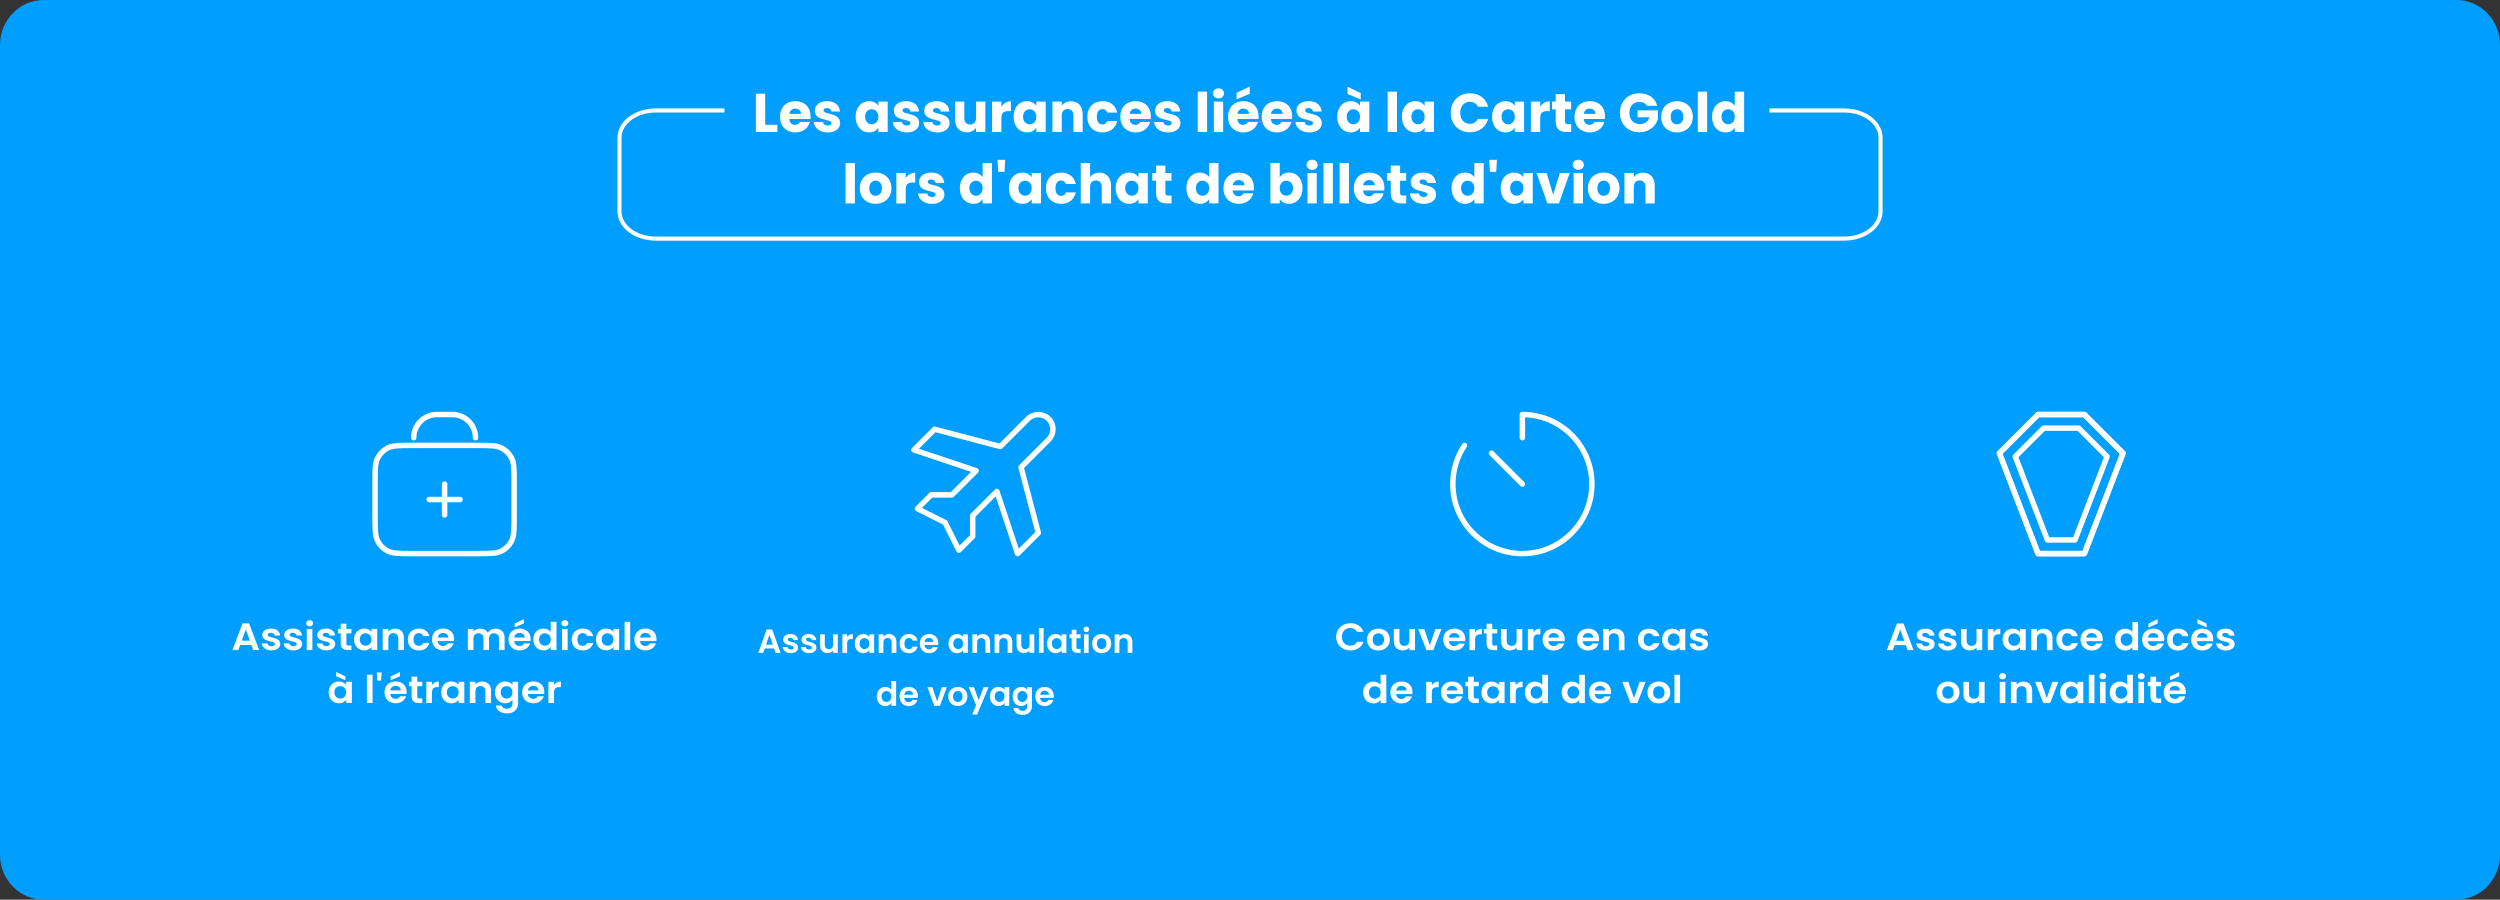 <svg width="917" height="330" viewBox="0 0 917 330" fill="none" xmlns="http://www.w3.org/2000/svg">
<rect x="0" y="0" width="917" height="330" fill="#333333" stroke="none"/>
<g clip-path="url(#clip0_2853_257)">
<path d="M16 0H901C909.84 0 917 7.39 917 16.51V313.49C917 322.61 909.84 330 901 330H16C7.16 330 0 322.61 0 313.49V16.51C0 7.39 7.16 0 16 0Z" fill="#009FFF"/>
<path d="M92.21 236.578H88.11L87.43 238.438H85.26L88.96 228.648H91.36L95.06 238.438H92.88L92.2 236.578H92.21ZM90.16 230.918L88.67 235.008H91.65L90.16 230.918Z" fill="white"/>
<path d="M99.58 238.571C97.53 238.571 96.1 237.441 96.01 235.991H98.09C98.16 236.581 98.74 237.031 99.56 237.031C100.38 237.031 100.81 236.681 100.81 236.231C100.81 234.841 96.2 235.731 96.2 232.881C96.2 231.591 97.41 230.551 99.43 230.551C101.45 230.551 102.6 231.571 102.72 233.111H100.74C100.68 232.511 100.18 232.101 99.37 232.101C98.6 232.101 98.21 232.391 98.21 232.841C98.21 234.251 102.74 233.371 102.79 236.221C102.79 237.551 101.57 238.561 99.58 238.561V238.571Z" fill="white"/>
<path d="M107.62 238.571C105.57 238.571 104.14 237.441 104.05 235.991H106.13C106.2 236.581 106.78 237.031 107.6 237.031C108.42 237.031 108.85 236.681 108.85 236.231C108.85 234.841 104.24 235.731 104.24 232.881C104.24 231.591 105.45 230.551 107.47 230.551C109.49 230.551 110.64 231.571 110.76 233.111H108.78C108.72 232.511 108.22 232.101 107.41 232.101C106.64 232.101 106.25 232.391 106.25 232.841C106.25 234.251 110.78 233.371 110.83 236.221C110.83 237.551 109.61 238.561 107.62 238.561V238.571Z" fill="white"/>
<path d="M112.3 228.611C112.3 227.971 112.83 227.461 113.57 227.461C114.31 227.461 114.84 227.961 114.84 228.611C114.84 229.261 114.29 229.761 113.57 229.761C112.85 229.761 112.3 229.261 112.3 228.611ZM112.52 230.691H114.58V238.451H112.52V230.691Z" fill="white"/>
<path d="M119.75 238.571C117.7 238.571 116.27 237.441 116.18 235.991H118.26C118.33 236.581 118.91 237.031 119.73 237.031C120.55 237.031 120.98 236.681 120.98 236.231C120.98 234.841 116.37 235.731 116.37 232.881C116.37 231.591 117.58 230.551 119.6 230.551C121.62 230.551 122.77 231.571 122.89 233.111H120.91C120.85 232.511 120.35 232.101 119.54 232.101C118.77 232.101 118.38 232.391 118.38 232.841C118.38 234.251 122.91 233.371 122.96 236.221C122.96 237.551 121.74 238.561 119.75 238.561V238.571Z" fill="white"/>
<path d="M124.98 232.3H124.01V230.69H124.98V228.77H127.06V230.69H128.89V232.3H127.06V236.05C127.06 236.57 127.28 236.79 127.93 236.79H128.89V238.44H127.59C126.03 238.44 124.98 237.81 124.98 236.03V232.29V232.3Z" fill="white"/>
<path d="M133.58 230.559C134.89 230.559 135.79 231.149 136.28 231.789V230.679H138.36V238.439H136.28V237.309C135.79 237.979 134.86 238.569 133.57 238.569C131.51 238.569 129.86 236.959 129.86 234.539C129.86 232.119 131.51 230.559 133.59 230.559H133.58ZM134.11 232.279C133 232.279 131.96 233.059 131.96 234.539C131.96 236.019 133.01 236.849 134.11 236.849C135.21 236.849 136.28 236.039 136.28 234.569C136.28 233.099 135.25 232.289 134.11 232.289V232.279Z" fill="white"/>
<path d="M146.09 234.158C146.09 232.908 145.37 232.238 144.28 232.238C143.19 232.238 142.44 232.908 142.44 234.158V238.448H140.38V230.688H142.44V231.658C142.97 230.998 143.86 230.578 144.9 230.578C146.8 230.578 148.16 231.758 148.16 233.898V238.448H146.1V234.158H146.09Z" fill="white"/>
<path d="M153.63 230.559C155.66 230.559 157.03 231.569 157.48 233.309H155.25C155.01 232.649 154.47 232.229 153.61 232.229C152.46 232.229 151.69 233.059 151.69 234.569C151.69 236.079 152.46 236.899 153.61 236.899C154.46 236.899 155 236.539 155.25 235.839H157.48C157.04 237.489 155.67 238.589 153.63 238.589C151.27 238.589 149.59 237.019 149.59 234.579C149.59 232.139 151.27 230.569 153.63 230.569V230.559Z" fill="white"/>
<path d="M162.56 238.571C160.19 238.571 158.46 237.001 158.46 234.561C158.46 232.121 160.14 230.551 162.56 230.551C164.98 230.551 166.58 232.081 166.58 234.391C166.58 234.641 166.57 234.891 166.52 235.151H160.55C160.65 236.301 161.48 236.941 162.51 236.941C163.39 236.941 163.88 236.521 164.15 236.001H166.38C165.94 237.431 164.58 238.561 162.56 238.561V238.571ZM160.57 233.841H164.45C164.42 232.821 163.57 232.171 162.5 232.171C161.51 232.171 160.73 232.771 160.57 233.841Z" fill="white"/>
<path d="M183.02 234.158C183.02 232.928 182.3 232.278 181.21 232.278C180.12 232.278 179.38 232.918 179.38 234.158V238.448H177.32V234.158C177.32 232.928 176.6 232.278 175.51 232.278C174.42 232.278 173.67 232.918 173.67 234.158V238.448H171.61V230.688H173.67V231.628C174.19 230.988 175.06 230.578 176.07 230.578C177.34 230.578 178.38 231.098 178.94 232.058C179.47 231.178 180.55 230.578 181.74 230.578C183.7 230.578 185.09 231.758 185.09 233.898V238.448H183.03V234.158H183.02Z" fill="white"/>
<path d="M190.61 238.569C188.24 238.569 186.51 236.999 186.51 234.559C186.51 232.119 188.19 230.549 190.61 230.549C193.03 230.549 194.63 232.079 194.63 234.389C194.63 234.639 194.62 234.889 194.57 235.149H188.6C188.7 236.299 189.53 236.939 190.56 236.939C191.44 236.939 191.93 236.519 192.2 235.999H194.43C193.99 237.429 192.63 238.559 190.61 238.559V238.569ZM188.62 233.839H192.5C192.47 232.819 191.62 232.169 190.55 232.169C189.56 232.169 188.78 232.769 188.62 233.839ZM192.19 227.039V228.639L188.8 230.109V228.709L192.19 227.039Z" fill="white"/>
<path d="M199.35 230.558C200.43 230.558 201.46 231.038 202.02 231.758V228.078H204.11V238.448H202.02V237.298C201.53 238.008 200.62 238.568 199.34 238.568C197.26 238.568 195.61 236.958 195.61 234.538C195.61 232.118 197.26 230.558 199.35 230.558ZM199.87 232.278C198.76 232.278 197.72 233.058 197.72 234.538C197.72 236.018 198.77 236.848 199.87 236.848C200.97 236.848 202.04 236.038 202.04 234.568C202.04 233.098 201.01 232.288 199.87 232.288V232.278Z" fill="white"/>
<path d="M205.92 228.611C205.92 227.971 206.45 227.461 207.19 227.461C207.93 227.461 208.46 227.961 208.46 228.611C208.46 229.261 207.91 229.761 207.19 229.761C206.47 229.761 205.92 229.261 205.92 228.611ZM206.14 230.691H208.2V238.451H206.14V230.691Z" fill="white"/>
<path d="M213.74 230.559C215.77 230.559 217.14 231.569 217.59 233.309H215.36C215.12 232.649 214.58 232.229 213.72 232.229C212.57 232.229 211.8 233.059 211.8 234.569C211.8 236.079 212.57 236.899 213.72 236.899C214.57 236.899 215.11 236.539 215.36 235.839H217.59C217.15 237.489 215.78 238.589 213.74 238.589C211.38 238.589 209.7 237.019 209.7 234.579C209.7 232.139 211.38 230.569 213.74 230.569V230.559Z" fill="white"/>
<path d="M222.31 230.559C223.62 230.559 224.52 231.149 225.01 231.789V230.679H227.09V238.439H225.01V237.309C224.52 237.979 223.59 238.569 222.3 238.569C220.24 238.569 218.59 236.959 218.59 234.539C218.59 232.119 220.24 230.559 222.32 230.559H222.31ZM222.84 232.279C221.73 232.279 220.69 233.059 220.69 234.539C220.69 236.019 221.74 236.849 222.84 236.849C223.94 236.849 225.01 236.039 225.01 234.569C225.01 233.099 223.98 232.289 222.84 232.289V232.279Z" fill="white"/>
<path d="M229.1 228.078H231.16V238.448H229.1V228.078Z" fill="white"/>
<path d="M236.77 238.571C234.4 238.571 232.67 237.001 232.67 234.561C232.67 232.121 234.35 230.551 236.77 230.551C239.19 230.551 240.79 232.081 240.79 234.391C240.79 234.641 240.77 234.891 240.73 235.151H234.76C234.86 236.301 235.69 236.941 236.72 236.941C237.6 236.941 238.09 236.521 238.36 236.001H240.59C240.15 237.431 238.79 238.561 236.77 238.561V238.571ZM234.78 233.841H238.66C238.63 232.821 237.78 232.171 236.71 232.171C235.72 232.171 234.94 232.771 234.78 233.841Z" fill="white"/>
<path d="M124.28 249.959C125.59 249.959 126.49 250.549 126.98 251.189V250.079H129.06V257.839H126.98V256.709C126.49 257.379 125.56 257.969 124.27 257.969C122.21 257.969 120.56 256.359 120.56 253.939C120.56 251.519 122.21 249.959 124.29 249.959H124.28ZM124.81 251.679C123.7 251.679 122.66 252.459 122.66 253.929C122.66 255.399 123.71 256.239 124.81 256.239C125.91 256.239 126.98 255.429 126.98 253.959C126.98 252.489 125.95 251.679 124.81 251.679ZM123.31 246.469L126.7 248.139V249.539L123.31 248.069V246.469Z" fill="white"/>
<path d="M134.59 247.48H136.65V257.85H134.59V247.48Z" fill="white"/>
<path d="M138.21 246.668H139.98L139.8 249.638H138.4L138.21 246.668Z" fill="white"/>
<path d="M145.13 257.967C142.76 257.967 141.03 256.398 141.03 253.958C141.03 251.518 142.71 249.947 145.13 249.947C147.55 249.947 149.15 251.477 149.15 253.787C149.15 254.037 149.13 254.288 149.09 254.548H143.12C143.22 255.698 144.05 256.337 145.08 256.337C145.96 256.337 146.45 255.917 146.72 255.397H148.95C148.51 256.827 147.15 257.957 145.13 257.957V257.967ZM143.14 253.238H147.02C146.99 252.218 146.14 251.568 145.07 251.568C144.08 251.568 143.3 252.168 143.14 253.238ZM146.7 246.438V248.037L143.31 249.507V248.107L146.7 246.438Z" fill="white"/>
<path d="M150.98 251.698H150.01V250.088H150.98V248.168H153.06V250.088H154.89V251.698H153.06V255.448C153.06 255.968 153.28 256.188 153.93 256.188H154.89V257.838H153.59C152.03 257.838 150.98 257.208 150.98 255.428V251.688V251.698Z" fill="white"/>
<path d="M158.44 257.849H156.38V250.089H158.44V251.289C158.96 250.489 159.81 249.969 160.95 249.969V252.029H160.4C159.18 252.029 158.44 252.479 158.44 253.979V257.849Z" fill="white"/>
<path d="M165.53 249.961C166.84 249.961 167.74 250.551 168.23 251.191V250.081H170.31V257.841H168.23V256.711C167.74 257.381 166.81 257.971 165.52 257.971C163.46 257.971 161.81 256.361 161.81 253.941C161.81 251.521 163.46 249.961 165.54 249.961H165.53ZM166.06 251.681C164.95 251.681 163.91 252.461 163.91 253.931C163.91 255.401 164.96 256.241 166.06 256.241C167.16 256.241 168.23 255.431 168.23 253.961C168.23 252.491 167.2 251.681 166.06 251.681Z" fill="white"/>
<path d="M178.04 253.56C178.04 252.31 177.32 251.64 176.23 251.64C175.14 251.64 174.39 252.31 174.39 253.56V257.85H172.33V250.09H174.39V251.06C174.92 250.4 175.81 249.98 176.85 249.98C178.75 249.98 180.11 251.16 180.11 253.3V257.85H178.05V253.56H178.04Z" fill="white"/>
<path d="M185.27 249.961C186.55 249.961 187.48 250.521 187.97 251.191V250.081H190.05V257.901C190.05 260.001 188.69 261.671 186.01 261.671C183.71 261.671 182.1 260.581 181.9 258.801H183.95C184.16 259.501 184.92 259.961 185.95 259.961C187.09 259.961 187.97 259.341 187.97 257.901V256.701C187.48 257.371 186.55 257.971 185.27 257.971C183.19 257.971 181.54 256.361 181.54 253.941C181.54 251.521 183.19 249.961 185.27 249.961ZM185.8 251.681C184.69 251.681 183.65 252.461 183.65 253.931C183.65 255.401 184.7 256.241 185.8 256.241C186.9 256.241 187.97 255.431 187.97 253.961C187.97 252.491 186.94 251.681 185.8 251.681Z" fill="white"/>
<path d="M195.63 257.969C193.26 257.969 191.53 256.399 191.53 253.959C191.53 251.519 193.21 249.949 195.63 249.949C198.05 249.949 199.65 251.479 199.65 253.789C199.65 254.039 199.63 254.289 199.59 254.549H193.62C193.72 255.699 194.55 256.339 195.58 256.339C196.46 256.339 196.95 255.919 197.22 255.399H199.45C199.01 256.829 197.65 257.959 195.63 257.959V257.969ZM193.64 253.239H197.52C197.49 252.219 196.64 251.569 195.57 251.569C194.58 251.569 193.8 252.169 193.64 253.239Z" fill="white"/>
<path d="M203.22 257.849H201.16V250.089H203.22V251.289C203.74 250.489 204.59 249.969 205.73 249.969V252.029H205.18C203.96 252.029 203.22 252.479 203.22 253.979V257.849Z" fill="white"/>
<path d="M280.67 34.379V45.779H285.15V48.419H277.25V34.379H280.67Z" fill="white"/>
<path d="M291.75 48.578C288.47 48.578 286.11 46.378 286.11 42.838C286.11 39.298 288.43 37.098 291.75 37.098C295.07 37.098 297.31 39.258 297.31 42.658C297.31 42.978 297.29 43.318 297.25 43.658H289.51C289.63 45.118 290.53 45.798 291.63 45.798C292.59 45.798 293.13 45.318 293.41 44.718H297.05C296.51 46.898 294.53 48.578 291.75 48.578ZM289.53 41.758H293.81C293.81 40.538 292.85 39.838 291.71 39.838C290.57 39.838 289.73 40.518 289.53 41.758Z" fill="white"/>
<path d="M303.65 48.578C300.67 48.578 298.67 46.918 298.51 44.758H301.89C301.97 45.538 302.67 46.058 303.61 46.058C304.49 46.058 304.95 45.658 304.95 45.158C304.95 43.358 298.87 44.658 298.87 40.558C298.87 38.658 300.49 37.098 303.41 37.098C306.33 37.098 307.89 38.698 308.11 40.898H304.95C304.85 40.138 304.27 39.638 303.31 39.638C302.51 39.638 302.07 39.958 302.07 40.498C302.07 42.278 308.11 41.018 308.17 45.178C308.17 47.118 306.45 48.578 303.65 48.578Z" fill="white"/>
<path d="M318.75 37.098C320.41 37.098 321.59 37.858 322.19 38.838V37.258H325.61V48.418H322.19V46.838C321.57 47.818 320.39 48.578 318.73 48.578C316.01 48.578 313.83 46.338 313.83 42.818C313.83 39.298 316.01 37.098 318.75 37.098ZM319.75 40.078C318.47 40.078 317.31 41.038 317.31 42.818C317.31 44.598 318.47 45.598 319.75 45.598C321.03 45.598 322.19 44.618 322.19 42.838C322.19 41.058 321.05 40.078 319.75 40.078Z" fill="white"/>
<path d="M332.63 48.578C329.65 48.578 327.65 46.918 327.49 44.758H330.87C330.95 45.538 331.65 46.058 332.59 46.058C333.47 46.058 333.93 45.658 333.93 45.158C333.93 43.358 327.85 44.658 327.85 40.558C327.85 38.658 329.47 37.098 332.39 37.098C335.31 37.098 336.87 38.698 337.09 40.898H333.93C333.83 40.138 333.25 39.638 332.29 39.638C331.49 39.638 331.05 39.958 331.05 40.498C331.05 42.278 337.09 41.018 337.15 45.178C337.15 47.118 335.43 48.578 332.63 48.578Z" fill="white"/>
<path d="M343.79 48.578C340.81 48.578 338.81 46.918 338.65 44.758H342.03C342.11 45.538 342.81 46.058 343.75 46.058C344.63 46.058 345.09 45.658 345.09 45.158C345.09 43.358 339.01 44.658 339.01 40.558C339.01 38.658 340.63 37.098 343.55 37.098C346.47 37.098 348.03 38.698 348.25 40.898H345.09C344.99 40.138 344.41 39.638 343.45 39.638C342.65 39.638 342.21 39.958 342.21 40.498C342.21 42.278 348.25 41.018 348.31 45.178C348.31 47.118 346.59 48.578 343.79 48.578Z" fill="white"/>
<path d="M361.43 48.418H358.01V46.898C357.33 47.858 356.13 48.538 354.63 48.538C352.05 48.538 350.31 46.758 350.31 43.778V37.258H353.71V43.318C353.71 44.838 354.57 45.678 355.85 45.678C357.13 45.678 358.01 44.838 358.01 43.318V37.258H361.43V48.418Z" fill="white"/>
<path d="M367.31 48.417H363.89V37.257H367.31V39.117C368.09 37.937 369.31 37.137 370.81 37.137V40.757H369.87C368.25 40.757 367.31 41.317 367.31 43.237V48.417Z" fill="white"/>
<path d="M376.69 37.098C378.35 37.098 379.53 37.858 380.13 38.838V37.258H383.55V48.418H380.13V46.838C379.51 47.818 378.33 48.578 376.67 48.578C373.95 48.578 371.77 46.338 371.77 42.818C371.77 39.298 373.95 37.098 376.69 37.098ZM377.69 40.078C376.41 40.078 375.25 41.038 375.25 42.818C375.25 44.598 376.41 45.598 377.69 45.598C378.97 45.598 380.13 44.618 380.13 42.838C380.13 41.058 378.99 40.078 377.69 40.078Z" fill="white"/>
<path d="M393.73 42.357C393.73 40.837 392.89 39.997 391.59 39.997C390.29 39.997 389.45 40.837 389.45 42.357V48.417H386.03V37.257H389.45V38.737C390.13 37.797 391.33 37.137 392.83 37.137C395.41 37.137 397.13 38.897 397.13 41.897V48.417H393.73V42.357Z" fill="white"/>
<path d="M404.43 37.098C407.23 37.098 409.21 38.638 409.79 41.298H406.15C405.87 40.518 405.31 40.018 404.37 40.018C403.15 40.018 402.31 40.978 402.31 42.838C402.31 44.698 403.15 45.658 404.37 45.658C405.31 45.658 405.85 45.198 406.15 44.378H409.79C409.21 46.958 407.23 48.578 404.43 48.578C401.15 48.578 398.83 46.378 398.83 42.838C398.83 39.298 401.15 37.098 404.43 37.098Z" fill="white"/>
<path d="M416.57 48.578C413.29 48.578 410.93 46.378 410.93 42.838C410.93 39.298 413.25 37.098 416.57 37.098C419.89 37.098 422.13 39.258 422.13 42.658C422.13 42.978 422.11 43.318 422.07 43.658H414.33C414.45 45.118 415.35 45.798 416.45 45.798C417.41 45.798 417.95 45.318 418.23 44.718H421.87C421.33 46.898 419.35 48.578 416.57 48.578ZM414.35 41.758H418.63C418.63 40.538 417.67 39.838 416.53 39.838C415.39 39.838 414.55 40.518 414.35 41.758Z" fill="white"/>
<path d="M428.47 48.578C425.49 48.578 423.49 46.918 423.33 44.758H426.71C426.79 45.538 427.49 46.058 428.43 46.058C429.31 46.058 429.77 45.658 429.77 45.158C429.77 43.358 423.69 44.658 423.69 40.558C423.69 38.658 425.31 37.098 428.23 37.098C431.15 37.098 432.71 38.698 432.93 40.898H429.77C429.67 40.138 429.09 39.638 428.13 39.638C427.33 39.638 426.89 39.958 426.89 40.498C426.89 42.278 432.93 41.018 432.99 45.178C432.99 47.118 431.27 48.578 428.47 48.578Z" fill="white"/>
<path d="M439.33 33.617H442.75V48.417H439.33V33.617Z" fill="white"/>
<path d="M444.91 34.258C444.91 33.218 445.73 32.398 446.95 32.398C448.17 32.398 448.97 33.218 448.97 34.258C448.97 35.298 448.15 36.098 446.95 36.098C445.75 36.098 444.91 35.278 444.91 34.258ZM445.23 37.258H448.65V48.418H445.23V37.258Z" fill="white"/>
<path d="M456.09 48.578C452.81 48.578 450.45 46.378 450.45 42.838C450.45 39.298 452.77 37.098 456.09 37.098C459.41 37.098 461.65 39.258 461.65 42.658C461.65 42.978 461.63 43.318 461.59 43.658H453.85C453.97 45.118 454.87 45.798 455.97 45.798C456.93 45.798 457.47 45.318 457.75 44.718H461.39C460.85 46.898 458.87 48.578 456.09 48.578ZM458.39 31.738V34.398L453.57 36.418V34.058L458.39 31.738ZM453.87 41.758H458.15C458.15 40.538 457.19 39.838 456.05 39.838C454.91 39.838 454.07 40.518 453.87 41.758Z" fill="white"/>
<path d="M468.41 48.578C465.13 48.578 462.77 46.378 462.77 42.838C462.77 39.298 465.09 37.098 468.41 37.098C471.73 37.098 473.97 39.258 473.97 42.658C473.97 42.978 473.95 43.318 473.91 43.658H466.17C466.29 45.118 467.19 45.798 468.29 45.798C469.25 45.798 469.79 45.318 470.07 44.718H473.71C473.17 46.898 471.19 48.578 468.41 48.578ZM466.19 41.758H470.47C470.47 40.538 469.51 39.838 468.37 39.838C467.23 39.838 466.39 40.518 466.19 41.758Z" fill="white"/>
<path d="M480.31 48.578C477.33 48.578 475.33 46.918 475.17 44.758H478.55C478.63 45.538 479.33 46.058 480.27 46.058C481.15 46.058 481.61 45.658 481.61 45.158C481.61 43.358 475.53 44.658 475.53 40.558C475.53 38.658 477.15 37.098 480.07 37.098C482.99 37.098 484.55 38.698 484.77 40.898H481.61C481.51 40.138 480.93 39.638 479.97 39.638C479.17 39.638 478.73 39.958 478.73 40.498C478.73 42.278 484.77 41.018 484.83 45.178C484.83 47.118 483.11 48.578 480.31 48.578Z" fill="white"/>
<path d="M495.41 37.096C497.07 37.096 498.25 37.856 498.85 38.836V37.256H502.27V48.416H498.85V46.836C498.23 47.816 497.05 48.576 495.39 48.576C492.67 48.576 490.49 46.336 490.49 42.816C490.49 39.296 492.67 37.096 495.41 37.096ZM496.41 40.076C495.13 40.076 493.97 41.036 493.97 42.816C493.97 44.596 495.13 45.596 496.41 45.596C497.69 45.596 498.85 44.616 498.85 42.836C498.85 41.056 497.71 40.076 496.41 40.076ZM494.29 31.816L499.11 34.136V36.496L494.29 34.476V31.816Z" fill="white"/>
<path d="M508.99 33.617H512.41V48.417H508.99V33.617Z" fill="white"/>
<path d="M519.13 37.098C520.79 37.098 521.97 37.858 522.57 38.838V37.258H525.99V48.418H522.57V46.838C521.95 47.818 520.77 48.578 519.11 48.578C516.39 48.578 514.21 46.338 514.21 42.818C514.21 39.298 516.39 37.098 519.13 37.098ZM520.13 40.078C518.85 40.078 517.69 41.038 517.69 42.818C517.69 44.598 518.85 45.598 520.13 45.598C521.41 45.598 522.57 44.618 522.57 42.838C522.57 41.058 521.43 40.078 520.13 40.078Z" fill="white"/>
<path d="M539.19 34.219C542.53 34.219 545.05 36.099 545.85 39.139H542.09C541.51 37.939 540.45 37.339 539.15 37.339C537.05 37.339 535.61 38.899 535.61 41.379C535.61 43.859 537.05 45.419 539.15 45.419C540.45 45.419 541.51 44.819 542.09 43.619H545.85C545.05 46.659 542.53 48.519 539.19 48.519C535.05 48.519 532.13 45.579 532.13 41.379C532.13 37.179 535.05 34.219 539.19 34.219Z" fill="white"/>
<path d="M552.19 37.098C553.85 37.098 555.03 37.858 555.63 38.838V37.258H559.05V48.418H555.63V46.838C555.01 47.818 553.83 48.578 552.17 48.578C549.45 48.578 547.27 46.338 547.27 42.818C547.27 39.298 549.45 37.098 552.19 37.098ZM553.19 40.078C551.91 40.078 550.75 41.038 550.75 42.818C550.75 44.598 551.91 45.598 553.19 45.598C554.47 45.598 555.63 44.618 555.63 42.838C555.63 41.058 554.49 40.078 553.19 40.078Z" fill="white"/>
<path d="M564.95 48.417H561.53V37.257H564.95V39.117C565.73 37.937 566.95 37.137 568.45 37.137V40.757H567.51C565.89 40.757 564.95 41.317 564.95 43.237V48.417Z" fill="white"/>
<path d="M570.63 40.099H569.27V37.259H570.63V34.539H574.05V37.259H576.29V40.099H574.05V44.579C574.05 45.239 574.33 45.519 575.09 45.519H576.31V48.419H574.57C572.25 48.419 570.63 47.439 570.63 44.539V40.099Z" fill="white"/>
<path d="M583.17 48.578C579.89 48.578 577.53 46.378 577.53 42.838C577.53 39.298 579.85 37.098 583.17 37.098C586.49 37.098 588.73 39.258 588.73 42.658C588.73 42.978 588.71 43.318 588.67 43.658H580.93C581.05 45.118 581.95 45.798 583.05 45.798C584.01 45.798 584.55 45.318 584.83 44.718H588.47C587.93 46.898 585.95 48.578 583.17 48.578ZM580.95 41.758H585.23C585.23 40.538 584.27 39.838 583.13 39.838C581.99 39.838 581.15 40.518 580.95 41.758Z" fill="white"/>
<path d="M607.87 38.819H604.09C603.57 37.879 602.61 37.379 601.33 37.379C599.13 37.379 597.67 38.939 597.67 41.379C597.67 43.979 599.15 45.499 601.61 45.499C603.31 45.499 604.49 44.599 605.01 43.019H600.67V40.499H608.11V43.679C607.39 46.099 605.05 48.519 601.35 48.519C597.15 48.519 594.19 45.579 594.19 41.379C594.19 37.179 597.13 34.219 601.33 34.219C604.69 34.219 607.13 35.939 607.87 38.819Z" fill="white"/>
<path d="M615.09 48.578C611.81 48.578 609.33 46.378 609.33 42.838C609.33 39.298 611.87 37.098 615.13 37.098C618.39 37.098 620.93 39.298 620.93 42.838C620.93 46.378 618.37 48.578 615.09 48.578ZM615.09 45.618C616.31 45.618 617.45 44.718 617.45 42.838C617.45 40.958 616.33 40.058 615.13 40.058C613.93 40.058 612.81 40.938 612.81 42.838C612.81 44.738 613.85 45.618 615.09 45.618Z" fill="white"/>
<path d="M622.75 33.617H626.17V48.417H622.75V33.617Z" fill="white"/>
<path d="M632.89 37.097C634.37 37.097 635.65 37.777 636.33 38.797V33.617H639.75V48.417H636.33V46.817C635.71 47.837 634.53 48.577 632.89 48.577C630.15 48.577 627.97 46.337 627.97 42.817C627.97 39.297 630.15 37.097 632.89 37.097ZM633.89 40.077C632.61 40.077 631.45 41.037 631.45 42.817C631.45 44.597 632.61 45.597 633.89 45.597C635.17 45.597 636.33 44.617 636.33 42.837C636.33 41.057 635.19 40.077 633.89 40.077Z" fill="white"/>
<path d="M310.15 59.816H313.57V74.616H310.15V59.816Z" fill="white"/>
<path d="M321.13 74.777C317.85 74.777 315.37 72.577 315.37 69.037C315.37 65.497 317.91 63.297 321.17 63.297C324.43 63.297 326.97 65.497 326.97 69.037C326.97 72.577 324.41 74.777 321.13 74.777ZM321.13 71.817C322.35 71.817 323.49 70.917 323.49 69.037C323.49 67.157 322.37 66.257 321.17 66.257C319.97 66.257 318.85 67.137 318.85 69.037C318.85 70.937 319.89 71.817 321.13 71.817Z" fill="white"/>
<path d="M332.21 74.62H328.79V63.46H332.21V65.32C332.99 64.14 334.21 63.34 335.71 63.34V66.96H334.77C333.15 66.96 332.21 67.52 332.21 69.44V74.62Z" fill="white"/>
<path d="M341.89 74.777C338.91 74.777 336.91 73.117 336.75 70.957H340.13C340.21 71.737 340.91 72.257 341.85 72.257C342.73 72.257 343.19 71.857 343.19 71.357C343.19 69.557 337.11 70.857 337.11 66.757C337.11 64.857 338.73 63.297 341.65 63.297C344.57 63.297 346.13 64.897 346.35 67.097H343.19C343.09 66.337 342.51 65.837 341.55 65.837C340.75 65.837 340.31 66.157 340.31 66.697C340.31 68.477 346.35 67.217 346.41 71.377C346.41 73.317 344.69 74.777 341.89 74.777Z" fill="white"/>
<path d="M356.99 63.296C358.47 63.296 359.75 63.976 360.43 64.996V59.816H363.85V74.616H360.43V73.016C359.81 74.036 358.63 74.776 356.99 74.776C354.25 74.776 352.07 72.536 352.07 69.016C352.07 65.496 354.25 63.296 356.99 63.296ZM357.99 66.276C356.71 66.276 355.55 67.236 355.55 69.016C355.55 70.796 356.71 71.796 357.99 71.796C359.27 71.796 360.43 70.816 360.43 69.036C360.43 67.256 359.29 66.276 357.99 66.276Z" fill="white"/>
<path d="M365.89 58.617H368.71L368.45 63.037H366.15L365.89 58.617Z" fill="white"/>
<path d="M374.99 63.297C376.65 63.297 377.83 64.057 378.43 65.037V63.457H381.85V74.617H378.43V73.037C377.81 74.017 376.63 74.777 374.97 74.777C372.25 74.777 370.07 72.537 370.07 69.017C370.07 65.497 372.25 63.297 374.99 63.297ZM375.99 66.277C374.71 66.277 373.55 67.237 373.55 69.017C373.55 70.797 374.71 71.797 375.99 71.797C377.27 71.797 378.43 70.817 378.43 69.037C378.43 67.257 377.29 66.277 375.99 66.277Z" fill="white"/>
<path d="M389.25 63.297C392.05 63.297 394.03 64.837 394.61 67.497H390.97C390.69 66.717 390.13 66.217 389.19 66.217C387.97 66.217 387.13 67.177 387.13 69.037C387.13 70.897 387.97 71.857 389.19 71.857C390.13 71.857 390.67 71.397 390.97 70.577H394.61C394.03 73.157 392.05 74.777 389.25 74.777C385.97 74.777 383.65 72.577 383.65 69.037C383.65 65.497 385.97 63.297 389.25 63.297Z" fill="white"/>
<path d="M396.43 59.816H399.85V64.956C400.53 63.996 401.75 63.336 403.29 63.336C405.83 63.336 407.53 65.096 407.53 68.096V74.616H404.13V68.556C404.13 67.036 403.29 66.196 401.99 66.196C400.69 66.196 399.85 67.036 399.85 68.556V74.616H396.43V59.816Z" fill="white"/>
<path d="M414.15 63.297C415.81 63.297 416.99 64.057 417.59 65.037V63.457H421.01V74.617H417.59V73.037C416.97 74.017 415.79 74.777 414.13 74.777C411.41 74.777 409.23 72.537 409.23 69.017C409.23 65.497 411.41 63.297 414.15 63.297ZM415.15 66.277C413.87 66.277 412.71 67.237 412.71 69.017C412.71 70.797 413.87 71.797 415.15 71.797C416.43 71.797 417.59 70.817 417.59 69.037C417.59 67.257 416.45 66.277 415.15 66.277Z" fill="white"/>
<path d="M424.03 66.298H422.67V63.458H424.03V60.738H427.45V63.458H429.69V66.298H427.45V70.778C427.45 71.438 427.73 71.718 428.49 71.718H429.71V74.618H427.97C425.65 74.618 424.03 73.638 424.03 70.738V66.298Z" fill="white"/>
<path d="M440.09 63.296C441.57 63.296 442.85 63.976 443.53 64.996V59.816H446.95V74.616H443.53V73.016C442.91 74.036 441.73 74.776 440.09 74.776C437.35 74.776 435.17 72.536 435.17 69.016C435.17 65.496 437.35 63.296 440.09 63.296ZM441.09 66.276C439.81 66.276 438.65 67.236 438.65 69.016C438.65 70.796 439.81 71.796 441.09 71.796C442.37 71.796 443.53 70.816 443.53 69.036C443.53 67.256 442.39 66.276 441.09 66.276Z" fill="white"/>
<path d="M454.39 74.777C451.11 74.777 448.75 72.577 448.75 69.037C448.75 65.497 451.07 63.297 454.39 63.297C457.71 63.297 459.95 65.457 459.95 68.857C459.95 69.177 459.93 69.517 459.89 69.857H452.15C452.27 71.317 453.17 71.997 454.27 71.997C455.23 71.997 455.77 71.517 456.05 70.917H459.69C459.15 73.097 457.17 74.777 454.39 74.777ZM452.17 67.957H456.45C456.45 66.737 455.49 66.037 454.35 66.037C453.21 66.037 452.37 66.717 452.17 67.957Z" fill="white"/>
<path d="M472.85 63.296C475.61 63.296 477.77 65.496 477.77 69.016C477.77 72.536 475.59 74.776 472.85 74.776C471.21 74.776 470.03 74.036 469.41 73.056V74.616H465.99V59.816H469.41V65.036C470.03 64.036 471.25 63.296 472.85 63.296ZM471.83 66.276C470.55 66.276 469.39 67.256 469.39 69.036C469.39 70.816 470.55 71.796 471.83 71.796C473.11 71.796 474.29 70.796 474.29 69.016C474.29 67.236 473.13 66.276 471.83 66.276Z" fill="white"/>
<path d="M479.25 60.458C479.25 59.418 480.07 58.598 481.29 58.598C482.51 58.598 483.31 59.418 483.31 60.458C483.31 61.498 482.49 62.298 481.29 62.298C480.09 62.298 479.25 61.478 479.25 60.458ZM479.57 63.458H482.99V74.618H479.57V63.458Z" fill="white"/>
<path d="M485.47 59.816H488.89V74.616H485.47V59.816Z" fill="white"/>
<path d="M491.37 59.816H494.79V74.616H491.37V59.816Z" fill="white"/>
<path d="M502.23 74.777C498.95 74.777 496.59 72.577 496.59 69.037C496.59 65.497 498.91 63.297 502.23 63.297C505.55 63.297 507.79 65.457 507.79 68.857C507.79 69.177 507.77 69.517 507.73 69.857H499.99C500.11 71.317 501.01 71.997 502.11 71.997C503.07 71.997 503.61 71.517 503.89 70.917H507.53C506.99 73.097 505.01 74.777 502.23 74.777ZM500.01 67.957H504.29C504.29 66.737 503.33 66.037 502.19 66.037C501.05 66.037 500.21 66.717 500.01 67.957Z" fill="white"/>
<path d="M510.13 66.298H508.77V63.458H510.13V60.738H513.55V63.458H515.79V66.298H513.55V70.778C513.55 71.438 513.83 71.718 514.59 71.718H515.81V74.618H514.07C511.75 74.618 510.13 73.638 510.13 70.738V66.298Z" fill="white"/>
<path d="M522.25 74.777C519.27 74.777 517.27 73.117 517.11 70.957H520.49C520.57 71.737 521.27 72.257 522.21 72.257C523.09 72.257 523.55 71.857 523.55 71.357C523.55 69.557 517.47 70.857 517.47 66.757C517.47 64.857 519.09 63.297 522.01 63.297C524.93 63.297 526.49 64.897 526.71 67.097H523.55C523.45 66.337 522.87 65.837 521.91 65.837C521.11 65.837 520.67 66.157 520.67 66.697C520.67 68.477 526.71 67.217 526.77 71.377C526.77 73.317 525.05 74.777 522.25 74.777Z" fill="white"/>
<path d="M537.35 63.296C538.83 63.296 540.11 63.976 540.79 64.996V59.816H544.21V74.616H540.79V73.016C540.17 74.036 538.99 74.776 537.35 74.776C534.61 74.776 532.43 72.536 532.43 69.016C532.43 65.496 534.61 63.296 537.35 63.296ZM538.35 66.276C537.07 66.276 535.91 67.236 535.91 69.016C535.91 70.796 537.07 71.796 538.35 71.796C539.63 71.796 540.79 70.816 540.79 69.036C540.79 67.256 539.65 66.276 538.35 66.276Z" fill="white"/>
<path d="M546.25 58.617H549.07L548.81 63.037H546.51L546.25 58.617Z" fill="white"/>
<path d="M555.35 63.297C557.01 63.297 558.19 64.057 558.79 65.037V63.457H562.21V74.617H558.79V73.037C558.17 74.017 556.99 74.777 555.33 74.777C552.61 74.777 550.43 72.537 550.43 69.017C550.43 65.497 552.61 63.297 555.35 63.297ZM556.35 66.277C555.07 66.277 553.91 67.237 553.91 69.017C553.91 70.797 555.07 71.797 556.35 71.797C557.63 71.797 558.79 70.817 558.79 69.037C558.79 67.257 557.65 66.277 556.35 66.277Z" fill="white"/>
<path d="M567.29 63.457L569.71 71.417L572.13 63.457H575.77L571.81 74.617H567.59L563.63 63.457H567.29Z" fill="white"/>
<path d="M576.89 60.458C576.89 59.418 577.71 58.598 578.93 58.598C580.15 58.598 580.95 59.418 580.95 60.458C580.95 61.498 580.13 62.298 578.93 62.298C577.73 62.298 576.89 61.478 576.89 60.458ZM577.21 63.458H580.63V74.618H577.21V63.458Z" fill="white"/>
<path d="M588.19 74.777C584.91 74.777 582.43 72.577 582.43 69.037C582.43 65.497 584.97 63.297 588.23 63.297C591.49 63.297 594.03 65.497 594.03 69.037C594.03 72.577 591.47 74.777 588.19 74.777ZM588.19 71.817C589.41 71.817 590.55 70.917 590.55 69.037C590.55 67.157 589.43 66.257 588.23 66.257C587.03 66.257 585.91 67.137 585.91 69.037C585.91 70.937 586.95 71.817 588.19 71.817Z" fill="white"/>
<path d="M603.55 68.56C603.55 67.04 602.71 66.2 601.41 66.2C600.11 66.2 599.27 67.04 599.27 68.56V74.62H595.85V63.46H599.27V64.94C599.95 64 601.15 63.34 602.65 63.34C605.23 63.34 606.95 65.1 606.95 68.1V74.62H603.55V68.56Z" fill="white"/>
<path d="M265.72 40.52H240.52C233.17 40.52 227.22 44.999 227.22 50.52V77.519C227.22 83.04 233.17 87.519 240.52 87.519H676.48C683.83 87.519 689.78 83.04 689.78 77.519V50.52C689.78 44.999 683.83 40.52 676.48 40.52H649.02" stroke="white" stroke-width="1.5" stroke-miterlimit="10"/>
<path d="M284.497 239.48L283.931 237.845H280.513L279.947 239.48H278.14L281.226 230.885H283.23L286.317 239.48H284.497ZM283.464 236.468L282.222 232.877L280.98 236.468H283.464ZM292.758 237.538C292.758 238.706 291.737 239.591 290.077 239.591C288.368 239.591 287.175 238.595 287.102 237.329H288.835C288.897 237.845 289.376 238.239 290.065 238.239C290.741 238.239 291.11 237.931 291.11 237.538C291.11 236.32 287.261 237.095 287.261 234.599C287.261 233.468 288.27 232.558 289.954 232.558C291.602 232.558 292.598 233.455 292.696 234.808H291.049C291 234.279 290.581 233.923 289.905 233.923C289.266 233.923 288.934 234.181 288.934 234.574C288.934 235.816 292.709 235.041 292.758 237.538ZM299.458 237.538C299.458 238.706 298.438 239.591 296.778 239.591C295.069 239.591 293.876 238.595 293.802 237.329H295.536C295.597 237.845 296.077 238.239 296.766 238.239C297.442 238.239 297.811 237.931 297.811 237.538C297.811 236.32 293.962 237.095 293.962 234.599C293.962 233.468 294.97 232.558 296.655 232.558C298.303 232.558 299.299 233.455 299.397 234.808H297.749C297.7 234.279 297.282 233.923 296.606 233.923C295.966 233.923 295.634 234.181 295.634 234.574C295.634 235.816 299.409 235.041 299.458 237.538ZM307.303 232.668V239.48H305.569V238.62C305.138 239.198 304.388 239.567 303.54 239.567C301.954 239.567 300.81 238.534 300.81 236.665V232.668H302.532V236.419C302.532 237.513 303.134 238.103 304.044 238.103C304.979 238.103 305.569 237.513 305.569 236.419V232.668H307.303ZM310.723 236.087V239.48H309.001V232.668H310.723V233.726C311.153 233.025 311.866 232.57 312.813 232.57V234.377H312.358C311.337 234.377 310.723 234.771 310.723 236.087ZM313.53 236.05C313.53 233.923 314.907 232.558 316.641 232.558C317.735 232.558 318.485 233.074 318.891 233.64V232.668H320.625V239.48H318.891V238.484C318.485 239.075 317.711 239.591 316.628 239.591C314.907 239.591 313.53 238.177 313.53 236.05ZM318.891 236.074C318.891 234.783 318.03 234.07 317.083 234.07C316.161 234.07 315.288 234.759 315.288 236.05C315.288 237.341 316.161 238.079 317.083 238.079C318.03 238.079 318.891 237.365 318.891 236.074ZM327.077 239.48V235.718C327.077 234.623 326.475 234.033 325.565 234.033C324.63 234.033 324.028 234.623 324.028 235.718V239.48H322.306V232.668H324.028V233.517C324.47 232.939 325.208 232.57 326.081 232.57C327.667 232.57 328.799 233.603 328.799 235.484V239.48H327.077ZM329.993 236.074C329.993 233.935 331.395 232.558 333.362 232.558C335.059 232.558 336.203 233.443 336.572 234.968H334.715C334.518 234.39 334.063 234.021 333.35 234.021C332.391 234.021 331.751 234.746 331.751 236.074C331.751 237.402 332.391 238.116 333.35 238.116C334.063 238.116 334.506 237.796 334.715 237.181H336.572C336.203 238.632 335.059 239.591 333.362 239.591C331.395 239.591 329.993 238.214 329.993 236.074ZM340.759 233.972C339.935 233.972 339.284 234.5 339.148 235.435H342.382C342.358 234.537 341.645 233.972 340.759 233.972ZM343.993 237.341C343.624 238.595 342.493 239.591 340.808 239.591C338.829 239.591 337.39 238.214 337.39 236.074C337.39 233.923 338.792 232.558 340.808 232.558C342.776 232.558 344.165 233.898 344.165 235.927C344.165 236.148 344.153 236.369 344.116 236.591H339.136C339.222 237.599 339.911 238.165 340.771 238.165C341.509 238.165 341.915 237.796 342.136 237.341H343.993ZM347.909 236.05C347.909 233.923 349.286 232.558 351.02 232.558C352.114 232.558 352.865 233.074 353.27 233.64V232.668H355.004V239.48H353.27V238.484C352.865 239.075 352.09 239.591 351.008 239.591C349.286 239.591 347.909 238.177 347.909 236.05ZM353.27 236.074C353.27 234.783 352.41 234.07 351.463 234.07C350.541 234.07 349.667 234.759 349.667 236.05C349.667 237.341 350.541 238.079 351.463 238.079C352.41 238.079 353.27 237.365 353.27 236.074ZM361.456 239.48V235.718C361.456 234.623 360.854 234.033 359.944 234.033C359.009 234.033 358.407 234.623 358.407 235.718V239.48H356.685V232.668H358.407V233.517C358.85 232.939 359.587 232.57 360.46 232.57C362.047 232.57 363.178 233.603 363.178 235.484V239.48H361.456ZM369.586 239.48V235.718C369.586 234.623 368.983 234.033 368.073 234.033C367.139 234.033 366.536 234.623 366.536 235.718V239.48H364.815V232.668H366.536V233.517C366.979 232.939 367.717 232.57 368.59 232.57C370.176 232.57 371.307 233.603 371.307 235.484V239.48H369.586ZM379.375 232.668V239.48H377.642V238.62C377.211 239.198 376.461 239.567 375.613 239.567C374.027 239.567 372.883 238.534 372.883 236.665V232.668H374.604V236.419C374.604 237.513 375.207 238.103 376.117 238.103C377.051 238.103 377.642 237.513 377.642 236.419V232.668H379.375ZM381.074 239.48V230.381H382.795V239.48H381.074ZM384.054 236.05C384.054 233.923 385.431 232.558 387.165 232.558C388.259 232.558 389.009 233.074 389.415 233.64V232.668H391.149V239.48H389.415V238.484C389.009 239.075 388.234 239.591 387.152 239.591C385.431 239.591 384.054 238.177 384.054 236.05ZM389.415 236.074C389.415 234.783 388.554 234.07 387.607 234.07C386.685 234.07 385.812 234.759 385.812 236.05C385.812 237.341 386.685 238.079 387.607 238.079C388.554 238.079 389.415 237.365 389.415 236.074ZM393.1 237.365V234.082H392.289V232.668H393.1V230.984H394.834V232.668H396.359V234.082H394.834V237.378C394.834 237.833 395.019 238.03 395.56 238.03H396.359V239.48H395.277C393.974 239.48 393.1 238.927 393.1 237.365ZM397.597 239.48V232.668H399.319V239.48H397.597ZM398.47 231.857C397.855 231.857 397.413 231.414 397.413 230.848C397.413 230.283 397.855 229.84 398.47 229.84C399.073 229.84 399.528 230.283 399.528 230.848C399.528 231.414 399.073 231.857 398.47 231.857ZM407.598 236.074C407.598 238.214 406.024 239.591 404.044 239.591C402.077 239.591 400.589 238.214 400.589 236.074C400.589 233.923 402.126 232.558 404.094 232.558C406.061 232.558 407.598 233.923 407.598 236.074ZM402.335 236.074C402.335 237.427 403.122 238.091 404.044 238.091C404.954 238.091 405.827 237.427 405.827 236.074C405.827 234.709 404.979 234.058 404.069 234.058C403.159 234.058 402.335 234.709 402.335 236.074ZM413.632 239.48V235.718C413.632 234.623 413.029 234.033 412.119 234.033C411.185 234.033 410.582 234.623 410.582 235.718V239.48H408.861V232.668H410.582V233.517C411.025 232.939 411.763 232.57 412.636 232.57C414.222 232.57 415.353 233.603 415.353 235.484V239.48H413.632Z" fill="white"/>
<path d="M321.601 255.448C321.601 253.321 322.979 251.956 324.725 251.956C325.622 251.956 326.483 252.374 326.95 253.014V249.78H328.696V258.879H326.95V257.871C326.544 258.498 325.782 258.99 324.712 258.99C322.979 258.99 321.601 257.575 321.601 255.448ZM326.963 255.473C326.963 254.182 326.102 253.469 325.155 253.469C324.233 253.469 323.36 254.157 323.36 255.448C323.36 256.739 324.233 257.477 325.155 257.477C326.102 257.477 326.963 256.764 326.963 255.473ZM333.304 253.37C332.48 253.37 331.829 253.899 331.693 254.833H334.927C334.903 253.936 334.19 253.37 333.304 253.37ZM336.538 256.739C336.169 257.994 335.038 258.99 333.353 258.99C331.374 258.99 329.935 257.612 329.935 255.473C329.935 253.321 331.337 251.956 333.353 251.956C335.321 251.956 336.71 253.296 336.71 255.325C336.71 255.547 336.698 255.768 336.661 255.989H331.681C331.767 256.998 332.456 257.563 333.316 257.563C334.054 257.563 334.46 257.194 334.681 256.739H336.538ZM340.171 252.067H342.016L343.737 257.293L345.459 252.067H347.291L344.77 258.879H342.68L340.171 252.067ZM354.836 255.473C354.836 257.612 353.262 258.99 351.283 258.99C349.315 258.99 347.827 257.612 347.827 255.473C347.827 253.321 349.364 251.956 351.332 251.956C353.299 251.956 354.836 253.321 354.836 255.473ZM349.573 255.473C349.573 256.825 350.36 257.489 351.283 257.489C352.193 257.489 353.066 256.825 353.066 255.473C353.066 254.108 352.217 253.456 351.307 253.456C350.397 253.456 349.573 254.108 349.573 255.473ZM359.001 256.825L360.784 252.067H362.616L358.399 262.101H356.566L358.042 258.707L355.312 252.067H357.243L359.001 256.825ZM363.101 255.448C363.101 253.321 364.479 251.956 366.212 251.956C367.307 251.956 368.057 252.473 368.463 253.038V252.067H370.196V258.879H368.463V257.883C368.057 258.473 367.282 258.99 366.2 258.99C364.479 258.99 363.101 257.575 363.101 255.448ZM368.463 255.473C368.463 254.182 367.602 253.469 366.655 253.469C365.733 253.469 364.86 254.157 364.86 255.448C364.86 256.739 365.733 257.477 366.655 257.477C367.602 257.477 368.463 256.764 368.463 255.473ZM371.435 255.448C371.435 253.321 372.812 251.956 374.546 251.956C375.616 251.956 376.391 252.448 376.796 253.038V252.067H378.53V258.928C378.53 260.773 377.399 262.236 375.161 262.236C373.243 262.236 371.902 261.277 371.73 259.715H373.439C373.612 260.33 374.251 260.736 375.112 260.736C376.059 260.736 376.796 260.195 376.796 258.928V257.871C376.391 258.461 375.616 258.99 374.546 258.99C372.812 258.99 371.435 257.575 371.435 255.448ZM376.796 255.473C376.796 254.182 375.936 253.469 374.989 253.469C374.067 253.469 373.194 254.157 373.194 255.448C373.194 256.739 374.067 257.477 374.989 257.477C375.936 257.477 376.796 256.764 376.796 255.473ZM383.138 253.37C382.314 253.37 381.662 253.899 381.527 254.833H384.761C384.737 253.936 384.023 253.37 383.138 253.37ZM386.372 256.739C386.003 257.994 384.872 258.99 383.187 258.99C381.207 258.99 379.769 257.612 379.769 255.473C379.769 253.321 381.171 251.956 383.187 251.956C385.155 251.956 386.544 253.296 386.544 255.325C386.544 255.547 386.532 255.768 386.495 255.989H381.515C381.601 256.998 382.29 257.563 383.15 257.563C383.888 257.563 384.294 257.194 384.515 256.739H386.372Z" fill="white"/>
<path d="M495.31 228.578C497.6 228.578 499.45 229.738 500.14 231.748H497.77C497.28 230.808 496.4 230.348 495.29 230.348C493.49 230.348 492.21 231.598 492.21 233.588C492.21 235.578 493.49 236.828 495.29 236.828C496.4 236.828 497.28 236.368 497.77 235.418H500.14C499.45 237.438 497.59 238.588 495.31 238.588C492.35 238.588 490.09 236.528 490.09 233.598C490.09 230.668 492.34 228.598 495.31 228.598V228.578Z" fill="white"/>
<path d="M505.54 238.61C503.18 238.61 501.4 237.04 501.4 234.6C501.4 232.16 503.24 230.59 505.6 230.59C507.96 230.59 509.8 232.14 509.8 234.6C509.8 237.06 507.91 238.61 505.54 238.61ZM505.54 236.9C506.63 236.9 507.68 236.14 507.68 234.6C507.68 233.06 506.66 232.3 505.57 232.3C504.48 232.3 503.49 233.04 503.49 234.6C503.49 236.16 504.43 236.9 505.54 236.9Z" fill="white"/>
<path d="M519.03 238.479H516.95V237.499C516.43 238.159 515.53 238.579 514.52 238.579C512.62 238.579 511.25 237.399 511.25 235.269V230.719H513.31V234.989C513.31 236.239 514.03 236.909 515.12 236.909C516.21 236.909 516.95 236.239 516.95 234.989V230.719H519.03V238.479Z" fill="white"/>
<path d="M522.41 230.719L524.47 236.669L526.53 230.719H528.73L525.71 238.479H523.2L520.19 230.719H522.4H522.41Z" fill="white"/>
<path d="M533.46 238.61C531.09 238.61 529.36 237.04 529.36 234.6C529.36 232.16 531.04 230.59 533.46 230.59C535.88 230.59 537.48 232.12 537.48 234.43C537.48 234.68 537.47 234.93 537.42 235.19H531.45C531.55 236.34 532.38 236.98 533.41 236.98C534.29 236.98 534.78 236.56 535.05 236.04H537.28C536.84 237.47 535.48 238.6 533.46 238.6V238.61ZM531.47 233.87H535.35C535.32 232.85 534.47 232.2 533.4 232.2C532.41 232.2 531.63 232.8 531.47 233.87Z" fill="white"/>
<path d="M541.06 238.478H539V230.718H541.06V231.918C541.58 231.118 542.43 230.598 543.57 230.598V232.658H543.02C541.8 232.658 541.06 233.108 541.06 234.608V238.478Z" fill="white"/>
<path d="M545.27 232.327H544.3V230.717H545.27V228.797H547.35V230.717H549.18V232.327H547.35V236.077C547.35 236.597 547.57 236.817 548.22 236.817H549.18V238.467H547.88C546.32 238.467 545.27 237.837 545.27 236.057V232.317V232.327Z" fill="white"/>
<path d="M558.38 238.479H556.3V237.499C555.78 238.159 554.88 238.579 553.87 238.579C551.97 238.579 550.6 237.399 550.6 235.269V230.719H552.66V234.989C552.66 236.239 553.38 236.909 554.47 236.909C555.56 236.909 556.3 236.239 556.3 234.989V230.719H558.38V238.479Z" fill="white"/>
<path d="M562.48 238.478H560.42V230.718H562.48V231.918C563 231.118 563.85 230.598 564.99 230.598V232.658H564.44C563.22 232.658 562.48 233.108 562.48 234.608V238.478Z" fill="white"/>
<path d="M569.93 238.61C567.56 238.61 565.83 237.04 565.83 234.6C565.83 232.16 567.51 230.59 569.93 230.59C572.35 230.59 573.95 232.12 573.95 234.43C573.95 234.68 573.93 234.93 573.89 235.19H567.92C568.02 236.34 568.85 236.98 569.88 236.98C570.76 236.98 571.25 236.56 571.52 236.04H573.75C573.31 237.47 571.95 238.6 569.93 238.6V238.61ZM567.94 233.87H571.82C571.79 232.85 570.94 232.2 569.87 232.2C568.88 232.2 568.1 232.8 567.94 233.87Z" fill="white"/>
<path d="M582.54 238.61C580.17 238.61 578.44 237.04 578.44 234.6C578.44 232.16 580.12 230.59 582.54 230.59C584.96 230.59 586.56 232.12 586.56 234.43C586.56 234.68 586.55 234.93 586.5 235.19H580.53C580.63 236.34 581.46 236.98 582.49 236.98C583.37 236.98 583.86 236.56 584.13 236.04H586.36C585.92 237.47 584.56 238.6 582.54 238.6V238.61ZM580.55 233.87H584.43C584.4 232.85 583.55 232.2 582.48 232.2C581.49 232.2 580.71 232.8 580.55 233.87Z" fill="white"/>
<path d="M593.79 234.197C593.79 232.947 593.07 232.277 591.98 232.277C590.89 232.277 590.14 232.947 590.14 234.197V238.487H588.08V230.727H590.14V231.697C590.67 231.037 591.56 230.617 592.6 230.617C594.5 230.617 595.86 231.797 595.86 233.937V238.487H593.8V234.197H593.79Z" fill="white"/>
<path d="M604.83 230.598C606.86 230.598 608.24 231.608 608.68 233.348H606.45C606.21 232.688 605.67 232.268 604.81 232.268C603.66 232.268 602.89 233.098 602.89 234.608C602.89 236.118 603.66 236.938 604.81 236.938C605.66 236.938 606.2 236.578 606.45 235.878H608.68C608.24 237.528 606.87 238.628 604.83 238.628C602.47 238.628 600.79 237.058 600.79 234.618C600.79 232.178 602.47 230.608 604.83 230.608V230.598Z" fill="white"/>
<path d="M613.39 230.598C614.7 230.598 615.6 231.188 616.09 231.828V230.718H618.17V238.478H616.09V237.348C615.6 238.018 614.67 238.608 613.38 238.608C611.32 238.608 609.67 236.998 609.67 234.578C609.67 232.158 611.32 230.598 613.4 230.598H613.39ZM613.92 232.318C612.81 232.318 611.77 233.098 611.77 234.578C611.77 236.058 612.82 236.888 613.92 236.888C615.02 236.888 616.09 236.078 616.09 234.608C616.09 233.138 615.06 232.328 613.92 232.328V232.318Z" fill="white"/>
<path d="M623.31 238.61C621.26 238.61 619.83 237.48 619.74 236.03H621.82C621.89 236.62 622.47 237.07 623.29 237.07C624.11 237.07 624.54 236.72 624.54 236.27C624.54 234.88 619.93 235.77 619.93 232.92C619.93 231.63 621.14 230.59 623.16 230.59C625.18 230.59 626.33 231.61 626.45 233.15H624.48C624.42 232.55 623.92 232.14 623.11 232.14C622.34 232.14 621.94 232.43 621.94 232.88C621.94 234.29 626.47 233.41 626.52 236.26C626.52 237.59 625.3 238.6 623.31 238.6V238.61Z" fill="white"/>
<path d="M503.74 250C504.82 250 505.85 250.48 506.41 251.2V247.52H508.5V257.89H506.41V256.74C505.92 257.45 505.01 258.01 503.73 258.01C501.65 258.01 500 256.4 500 253.98C500 251.56 501.65 250 503.74 250ZM504.26 251.72C503.15 251.72 502.11 252.5 502.11 253.97C502.11 255.44 503.16 256.28 504.26 256.28C505.36 256.28 506.43 255.47 506.43 254C506.43 252.53 505.4 251.72 504.26 251.72Z" fill="white"/>
<path d="M514.09 258.008C511.72 258.008 509.99 256.438 509.99 253.998C509.99 251.558 511.67 249.988 514.09 249.988C516.51 249.988 518.11 251.518 518.11 253.828C518.11 254.078 518.09 254.328 518.05 254.588H512.08C512.18 255.738 513.01 256.378 514.04 256.378C514.92 256.378 515.41 255.958 515.68 255.438H517.91C517.47 256.868 516.11 257.998 514.09 257.998V258.008ZM512.1 253.268H515.98C515.95 252.248 515.1 251.598 514.03 251.598C513.04 251.598 512.26 252.198 512.1 253.268Z" fill="white"/>
<path d="M525.19 257.88H523.13V250.12H525.19V251.32C525.71 250.52 526.56 250 527.7 250V252.06H527.15C525.93 252.06 525.19 252.51 525.19 254.01V257.88Z" fill="white"/>
<path d="M532.65 258.008C530.28 258.008 528.55 256.438 528.55 253.998C528.55 251.558 530.23 249.988 532.65 249.988C535.07 249.988 536.67 251.518 536.67 253.828C536.67 254.078 536.65 254.328 536.61 254.588H530.64C530.74 255.738 531.57 256.378 532.6 256.378C533.48 256.378 533.97 255.958 534.24 255.438H536.47C536.03 256.868 534.67 257.998 532.65 257.998V258.008ZM530.66 253.268H534.54C534.51 252.248 533.66 251.598 532.59 251.598C531.6 251.598 530.82 252.198 530.66 253.268Z" fill="white"/>
<path d="M538.5 251.729H537.53V250.119H538.5V248.199H540.58V250.119H542.41V251.729H540.58V255.479C540.58 255.999 540.8 256.219 541.45 256.219H542.41V257.869H541.11C539.55 257.869 538.5 257.239 538.5 255.459V251.719V251.729Z" fill="white"/>
<path d="M547.1 250C548.41 250 549.31 250.59 549.8 251.23V250.12H551.88V257.88H549.8V256.75C549.31 257.42 548.38 258.01 547.09 258.01C545.03 258.01 543.38 256.4 543.38 253.98C543.38 251.56 545.03 250 547.11 250H547.1ZM547.63 251.72C546.52 251.72 545.48 252.5 545.48 253.97C545.48 255.44 546.53 256.28 547.63 256.28C548.73 256.28 549.8 255.47 549.8 254C549.8 252.53 548.77 251.72 547.63 251.72Z" fill="white"/>
<path d="M555.96 257.88H553.9V250.12H555.96V251.32C556.48 250.52 557.33 250 558.47 250V252.06H557.93C556.71 252.06 555.97 252.51 555.97 254.01V257.88H555.96Z" fill="white"/>
<path d="M563.06 250C564.14 250 565.17 250.48 565.73 251.2V247.52H567.82V257.89H565.73V256.74C565.24 257.45 564.33 258.01 563.05 258.01C560.97 258.01 559.32 256.4 559.32 253.98C559.32 251.56 560.97 250 563.06 250ZM563.58 251.72C562.47 251.72 561.43 252.5 561.43 253.97C561.43 255.44 562.48 256.28 563.58 256.28C564.68 256.28 565.75 255.47 565.75 254C565.75 252.53 564.72 251.72 563.58 251.72Z" fill="white"/>
<path d="M576.57 250C577.65 250 578.68 250.48 579.24 251.2V247.52H581.33V257.89H579.24V256.74C578.75 257.45 577.84 258.01 576.56 258.01C574.48 258.01 572.83 256.4 572.83 253.98C572.83 251.56 574.48 250 576.57 250ZM577.08 251.72C575.97 251.72 574.93 252.5 574.93 253.97C574.93 255.44 575.98 256.28 577.08 256.28C578.18 256.28 579.25 255.47 579.25 254C579.25 252.53 578.22 251.72 577.08 251.72Z" fill="white"/>
<path d="M586.92 258.008C584.55 258.008 582.82 256.438 582.82 253.998C582.82 251.558 584.5 249.988 586.92 249.988C589.34 249.988 590.94 251.518 590.94 253.828C590.94 254.078 590.92 254.328 590.88 254.588H584.91C585.01 255.738 585.84 256.378 586.87 256.378C587.75 256.378 588.24 255.958 588.51 255.438H590.74C590.3 256.868 588.94 257.998 586.92 257.998V258.008ZM584.93 253.268H588.81C588.78 252.248 587.93 251.598 586.86 251.598C585.87 251.598 585.09 252.198 584.93 253.268Z" fill="white"/>
<path d="M597.29 250.117L599.35 256.067L601.41 250.117H603.61L600.59 257.877H598.08L595.07 250.117H597.28H597.29Z" fill="white"/>
<path d="M608.41 258.008C606.05 258.008 604.27 256.438 604.27 253.998C604.27 251.558 606.11 249.988 608.47 249.988C610.83 249.988 612.67 251.538 612.67 253.998C612.67 256.458 610.78 258.008 608.41 258.008ZM608.41 256.298C609.5 256.298 610.55 255.538 610.55 253.998C610.55 252.458 609.53 251.698 608.44 251.698C607.35 251.698 606.36 252.438 606.36 253.998C606.36 255.558 607.3 256.298 608.41 256.298Z" fill="white"/>
<path d="M614.19 247.52H616.25V257.89H614.19V247.52Z" fill="white"/>
<path d="M699.05 236.617H694.95L694.27 238.477H692.1L695.8 228.688H698.2L701.9 238.477H699.72L699.04 236.617H699.05ZM697.01 230.958L695.52 235.048H698.5L697.01 230.958Z" fill="white"/>
<path d="M706.43 238.61C704.38 238.61 702.95 237.48 702.86 236.03H704.94C705.01 236.62 705.59 237.07 706.41 237.07C707.23 237.07 707.66 236.72 707.66 236.27C707.66 234.88 703.05 235.77 703.05 232.92C703.05 231.63 704.26 230.59 706.28 230.59C708.3 230.59 709.45 231.61 709.57 233.15H707.6C707.54 232.55 707.04 232.14 706.23 232.14C705.46 232.14 705.06 232.43 705.06 232.88C705.06 234.29 709.59 233.41 709.64 236.26C709.64 237.59 708.42 238.6 706.43 238.6V238.61Z" fill="white"/>
<path d="M714.46 238.61C712.41 238.61 710.98 237.48 710.89 236.03H712.97C713.04 236.62 713.62 237.07 714.44 237.07C715.26 237.07 715.69 236.72 715.69 236.27C715.69 234.88 711.08 235.77 711.08 232.92C711.08 231.63 712.29 230.59 714.31 230.59C716.33 230.59 717.48 231.61 717.6 233.15H715.62C715.56 232.55 715.06 232.14 714.25 232.14C713.48 232.14 713.09 232.43 713.09 232.88C713.09 234.29 717.62 233.41 717.67 236.26C717.67 237.59 716.45 238.6 714.46 238.6V238.61Z" fill="white"/>
<path d="M727.08 238.479H725V237.499C724.48 238.159 723.58 238.579 722.57 238.579C720.67 238.579 719.3 237.399 719.3 235.269V230.719H721.36V234.989C721.36 236.239 722.08 236.909 723.17 236.909C724.26 236.909 725 236.239 725 234.989V230.719H727.08V238.479Z" fill="white"/>
<path d="M731.18 238.478H729.12V230.718H731.18V231.918C731.7 231.118 732.55 230.598 733.69 230.598V232.658H733.14C731.92 232.658 731.18 233.108 731.18 234.608V238.478Z" fill="white"/>
<path d="M738.27 230.598C739.58 230.598 740.48 231.188 740.97 231.828V230.718H743.05V238.478H740.97V237.348C740.48 238.018 739.55 238.608 738.26 238.608C736.2 238.608 734.55 236.998 734.55 234.578C734.55 232.158 736.2 230.598 738.28 230.598H738.27ZM738.8 232.318C737.69 232.318 736.65 233.098 736.65 234.578C736.65 236.058 737.7 236.888 738.8 236.888C739.9 236.888 740.97 236.078 740.97 234.608C740.97 233.138 739.94 232.328 738.8 232.328V232.318Z" fill="white"/>
<path d="M750.79 234.197C750.79 232.947 750.07 232.277 748.98 232.277C747.89 232.277 747.14 232.947 747.14 234.197V238.487H745.08V230.727H747.14V231.697C747.67 231.037 748.56 230.617 749.6 230.617C751.5 230.617 752.86 231.797 752.86 233.937V238.487H750.8V234.197H750.79Z" fill="white"/>
<path d="M758.32 230.598C760.35 230.598 761.73 231.608 762.17 233.348H759.94C759.7 232.688 759.16 232.268 758.3 232.268C757.15 232.268 756.38 233.098 756.38 234.608C756.38 236.118 757.15 236.938 758.3 236.938C759.15 236.938 759.69 236.578 759.94 235.878H762.17C761.73 237.528 760.36 238.628 758.32 238.628C755.96 238.628 754.28 237.058 754.28 234.618C754.28 232.178 755.96 230.608 758.32 230.608V230.598Z" fill="white"/>
<path d="M767.25 238.61C764.88 238.61 763.15 237.04 763.15 234.6C763.15 232.16 764.83 230.59 767.25 230.59C769.67 230.59 771.27 232.12 771.27 234.43C771.27 234.68 771.25 234.93 771.21 235.19H765.24C765.34 236.34 766.17 236.98 767.2 236.98C768.08 236.98 768.57 236.56 768.84 236.04H771.07C770.63 237.47 769.27 238.6 767.25 238.6V238.61ZM765.26 233.87H769.14C769.11 232.85 768.26 232.2 767.19 232.2C766.2 232.2 765.42 232.8 765.26 233.87Z" fill="white"/>
<path d="M779.5 230.597C780.58 230.597 781.61 231.077 782.17 231.797V228.117H784.26V238.487H782.17V237.337C781.68 238.047 780.77 238.607 779.49 238.607C777.41 238.607 775.76 236.997 775.76 234.577C775.76 232.157 777.41 230.597 779.5 230.597ZM780.02 232.317C778.91 232.317 777.87 233.097 777.87 234.577C777.87 236.057 778.92 236.887 780.02 236.887C781.12 236.887 782.19 236.077 782.19 234.607C782.19 233.137 781.16 232.327 780.02 232.327V232.317Z" fill="white"/>
<path d="M789.85 238.608C787.48 238.608 785.75 237.038 785.75 234.598C785.75 232.158 787.43 230.588 789.85 230.588C792.27 230.588 793.87 232.118 793.87 234.428C793.87 234.678 793.86 234.928 793.81 235.188H787.84C787.94 236.338 788.77 236.978 789.8 236.978C790.68 236.978 791.17 236.558 791.44 236.038H793.67C793.23 237.468 791.87 238.598 789.85 238.598V238.608ZM787.86 233.868H791.74C791.71 232.848 790.86 232.198 789.79 232.198C788.8 232.198 788.02 232.798 787.86 233.868ZM791.43 227.078V228.678L788.04 230.148V228.748L791.43 227.078Z" fill="white"/>
<path d="M798.89 230.598C800.92 230.598 802.3 231.608 802.74 233.348H800.51C800.27 232.688 799.73 232.268 798.87 232.268C797.72 232.268 796.95 233.098 796.95 234.608C796.95 236.118 797.72 236.938 798.87 236.938C799.72 236.938 800.26 236.578 800.51 235.878H802.74C802.3 237.528 800.93 238.628 798.89 238.628C796.53 238.628 794.85 237.058 794.85 234.618C794.85 232.178 796.53 230.608 798.89 230.608V230.598Z" fill="white"/>
<path d="M807.82 238.608C805.45 238.608 803.72 237.038 803.72 234.598C803.72 232.158 805.4 230.588 807.82 230.588C810.24 230.588 811.84 232.118 811.84 234.428C811.84 234.678 811.82 234.928 811.78 235.188H805.81C805.91 236.338 806.74 236.978 807.77 236.978C808.65 236.978 809.14 236.558 809.41 236.038H811.64C811.2 237.468 809.84 238.598 807.82 238.598V238.608ZM805.83 233.868H809.71C809.68 232.848 808.83 232.198 807.76 232.198C806.77 232.198 805.99 232.798 805.83 233.868ZM806.01 227.078L809.4 228.748V230.148L806.01 228.678V227.078Z" fill="white"/>
<path d="M816.47 238.61C814.42 238.61 812.99 237.48 812.9 236.03H814.98C815.05 236.62 815.63 237.07 816.45 237.07C817.27 237.07 817.7 236.72 817.7 236.27C817.7 234.88 813.09 235.77 813.09 232.92C813.09 231.63 814.3 230.59 816.32 230.59C818.34 230.59 819.49 231.61 819.61 233.15H817.64C817.58 232.55 817.08 232.14 816.27 232.14C815.5 232.14 815.1 232.43 815.1 232.88C815.1 234.29 819.63 233.41 819.68 236.26C819.68 237.59 818.46 238.6 816.47 238.6V238.61Z" fill="white"/>
<path d="M714.48 258.008C712.12 258.008 710.34 256.438 710.34 253.998C710.34 251.558 712.18 249.988 714.54 249.988C716.9 249.988 718.74 251.538 718.74 253.998C718.74 256.458 716.85 258.008 714.48 258.008ZM714.48 256.298C715.57 256.298 716.62 255.538 716.62 253.998C716.62 252.458 715.6 251.698 714.51 251.698C713.42 251.698 712.43 252.438 712.43 253.998C712.43 255.558 713.37 256.298 714.48 256.298Z" fill="white"/>
<path d="M727.96 257.877H725.88V256.897C725.36 257.557 724.46 257.977 723.45 257.977C721.55 257.977 720.18 256.797 720.18 254.667V250.117H722.24V254.387C722.24 255.637 722.96 256.307 724.05 256.307C725.14 256.307 725.88 255.637 725.88 254.387V250.117H727.96V257.877Z" fill="white"/>
<path d="M733.29 248.048C733.29 247.408 733.82 246.898 734.56 246.898C735.3 246.898 735.83 247.398 735.83 248.048C735.83 248.698 735.29 249.198 734.56 249.198C733.83 249.198 733.29 248.698 733.29 248.048ZM733.51 250.118H735.57V257.878H733.51V250.118Z" fill="white"/>
<path d="M743.33 253.6C743.33 252.35 742.61 251.68 741.52 251.68C740.43 251.68 739.68 252.35 739.68 253.6V257.89H737.62V250.13H739.68V251.1C740.21 250.44 741.1 250.02 742.14 250.02C744.04 250.02 745.4 251.2 745.4 253.34V257.89H743.34V253.6H743.33Z" fill="white"/>
<path d="M748.69 250.117L750.75 256.067L752.81 250.117H755.01L751.99 257.877H749.48L746.47 250.117H748.68H748.69Z" fill="white"/>
<path d="M759.38 250C760.69 250 761.59 250.59 762.08 251.23V250.12H764.16V257.88H762.08V256.75C761.59 257.42 760.66 258.01 759.37 258.01C757.31 258.01 755.66 256.4 755.66 253.98C755.66 251.56 757.31 250 759.39 250H759.38ZM759.91 251.72C758.8 251.72 757.76 252.5 757.76 253.97C757.76 255.44 758.81 256.28 759.91 256.28C761.01 256.28 762.08 255.47 762.08 254C762.08 252.53 761.05 251.72 759.91 251.72Z" fill="white"/>
<path d="M766.18 247.52H768.24V257.89H766.18V247.52Z" fill="white"/>
<path d="M770.05 248.048C770.05 247.408 770.58 246.898 771.32 246.898C772.06 246.898 772.59 247.398 772.59 248.048C772.59 248.698 772.05 249.198 771.32 249.198C770.59 249.198 770.05 248.698 770.05 248.048ZM770.27 250.118H772.33V257.878H770.27V250.118Z" fill="white"/>
<path d="M777.59 250C778.67 250 779.7 250.48 780.26 251.2V247.52H782.35V257.89H780.26V256.74C779.77 257.45 778.86 258.01 777.58 258.01C775.5 258.01 773.85 256.4 773.85 253.98C773.85 251.56 775.5 250 777.59 250ZM778.1 251.72C776.99 251.72 775.95 252.5 775.95 253.97C775.95 255.44 777 256.28 778.1 256.28C779.2 256.28 780.27 255.47 780.27 254C780.27 252.53 779.24 251.72 778.1 251.72Z" fill="white"/>
<path d="M784.15 248.048C784.15 247.408 784.68 246.898 785.42 246.898C786.16 246.898 786.69 247.398 786.69 248.048C786.69 248.698 786.14 249.198 785.42 249.198C784.7 249.198 784.15 248.698 784.15 248.048ZM784.37 250.118H786.43V257.878H784.37V250.118Z" fill="white"/>
<path d="M788.79 251.729H787.82V250.119H788.79V248.199H790.87V250.119H792.7V251.729H790.87V255.479C790.87 255.999 791.09 256.219 791.74 256.219H792.7V257.869H791.4C789.84 257.869 788.79 257.239 788.79 255.459V251.719V251.729Z" fill="white"/>
<path d="M797.75 258.007C795.38 258.007 793.65 256.437 793.65 253.997C793.65 251.557 795.33 249.987 797.75 249.987C800.17 249.987 801.77 251.517 801.77 253.827C801.77 254.077 801.76 254.327 801.71 254.587H795.74C795.84 255.737 796.67 256.377 797.7 256.377C798.58 256.377 799.07 255.957 799.34 255.437H801.57C801.13 256.867 799.77 257.997 797.75 257.997V258.007ZM795.76 253.267H799.64C799.61 252.247 798.76 251.597 797.69 251.597C796.7 251.597 795.92 252.197 795.76 253.267ZM799.33 246.477V248.077L795.94 249.547V248.147L799.33 246.477Z" fill="white"/>
<path d="M174.42 160.551C174.42 155.861 170.61 152.051 165.92 152.051H160.25C155.56 152.051 151.75 155.861 151.75 160.551M157.42 183.221H168.75M163.08 177.551V188.881M151.18 203.051H174.98C179.74 203.051 182.12 203.051 183.94 202.121C185.54 201.311 186.84 200.001 187.65 198.411C188.58 196.591 188.58 194.211 188.58 189.451V176.981C188.58 172.221 188.58 169.841 187.65 168.021C186.84 166.421 185.53 165.121 183.94 164.311C182.12 163.381 179.74 163.381 174.98 163.381H151.18C146.42 163.381 144.04 163.381 142.22 164.311C140.62 165.121 139.32 166.431 138.51 168.021C137.58 169.841 137.58 172.221 137.58 176.981V189.451C137.58 194.211 137.58 196.591 138.51 198.411C139.32 200.011 140.63 201.311 142.22 202.121C144.04 203.051 146.42 203.051 151.18 203.051Z" stroke="white" stroke-width="2" stroke-linecap="round" stroke-linejoin="round"/>
<path d="M336.5 186.581L346.64 191.651L351.71 201.791L356.78 196.721V189.121L365.65 180.251L373.25 203.061L380.85 195.461L374.51 171.381L384.65 161.241C386.75 159.141 386.75 155.741 384.65 153.641C382.55 151.541 379.15 151.541 377.05 153.641L366.91 163.781L342.83 157.441L335.23 165.041L358.04 172.641L349.17 181.511H341.57L336.5 186.581Z" stroke="white" stroke-width="2" stroke-linecap="round" stroke-linejoin="round"/>
<path d="M537.19 163.389C534.48 167.439 532.9 172.309 532.9 177.559C532.9 191.639 544.32 203.059 558.4 203.059C572.48 203.059 583.9 191.639 583.9 177.559C583.9 163.479 572.48 152.059 558.4 152.059V160.559M558.39 177.549L547.06 166.219" stroke="white" stroke-width="2" stroke-linecap="round" stroke-linejoin="round"/>
<path d="M747.55 152.051H764.55L778.72 166.221L764.55 203.051H747.55L733.38 166.221L747.55 152.051Z" stroke="white" stroke-width="2" stroke-linecap="round" stroke-linejoin="round"/>
<path d="M747.55 152.051H764.55L778.72 166.221L764.55 203.051H747.55L733.38 166.221L747.55 152.051Z" stroke="white" stroke-width="2" stroke-linecap="round" stroke-linejoin="round"/>
<path d="M750.98 198.051L739.21 167.461L749.62 157.051H762.48L772.88 167.461L761.11 198.051H750.98Z" stroke="white" stroke-width="2" stroke-linecap="round" stroke-linejoin="round"/>
</g>
<defs>
<clipPath id="clip0_2853_257">
<rect width="917" height="330" fill="white"/>
</clipPath>
</defs>
</svg>
